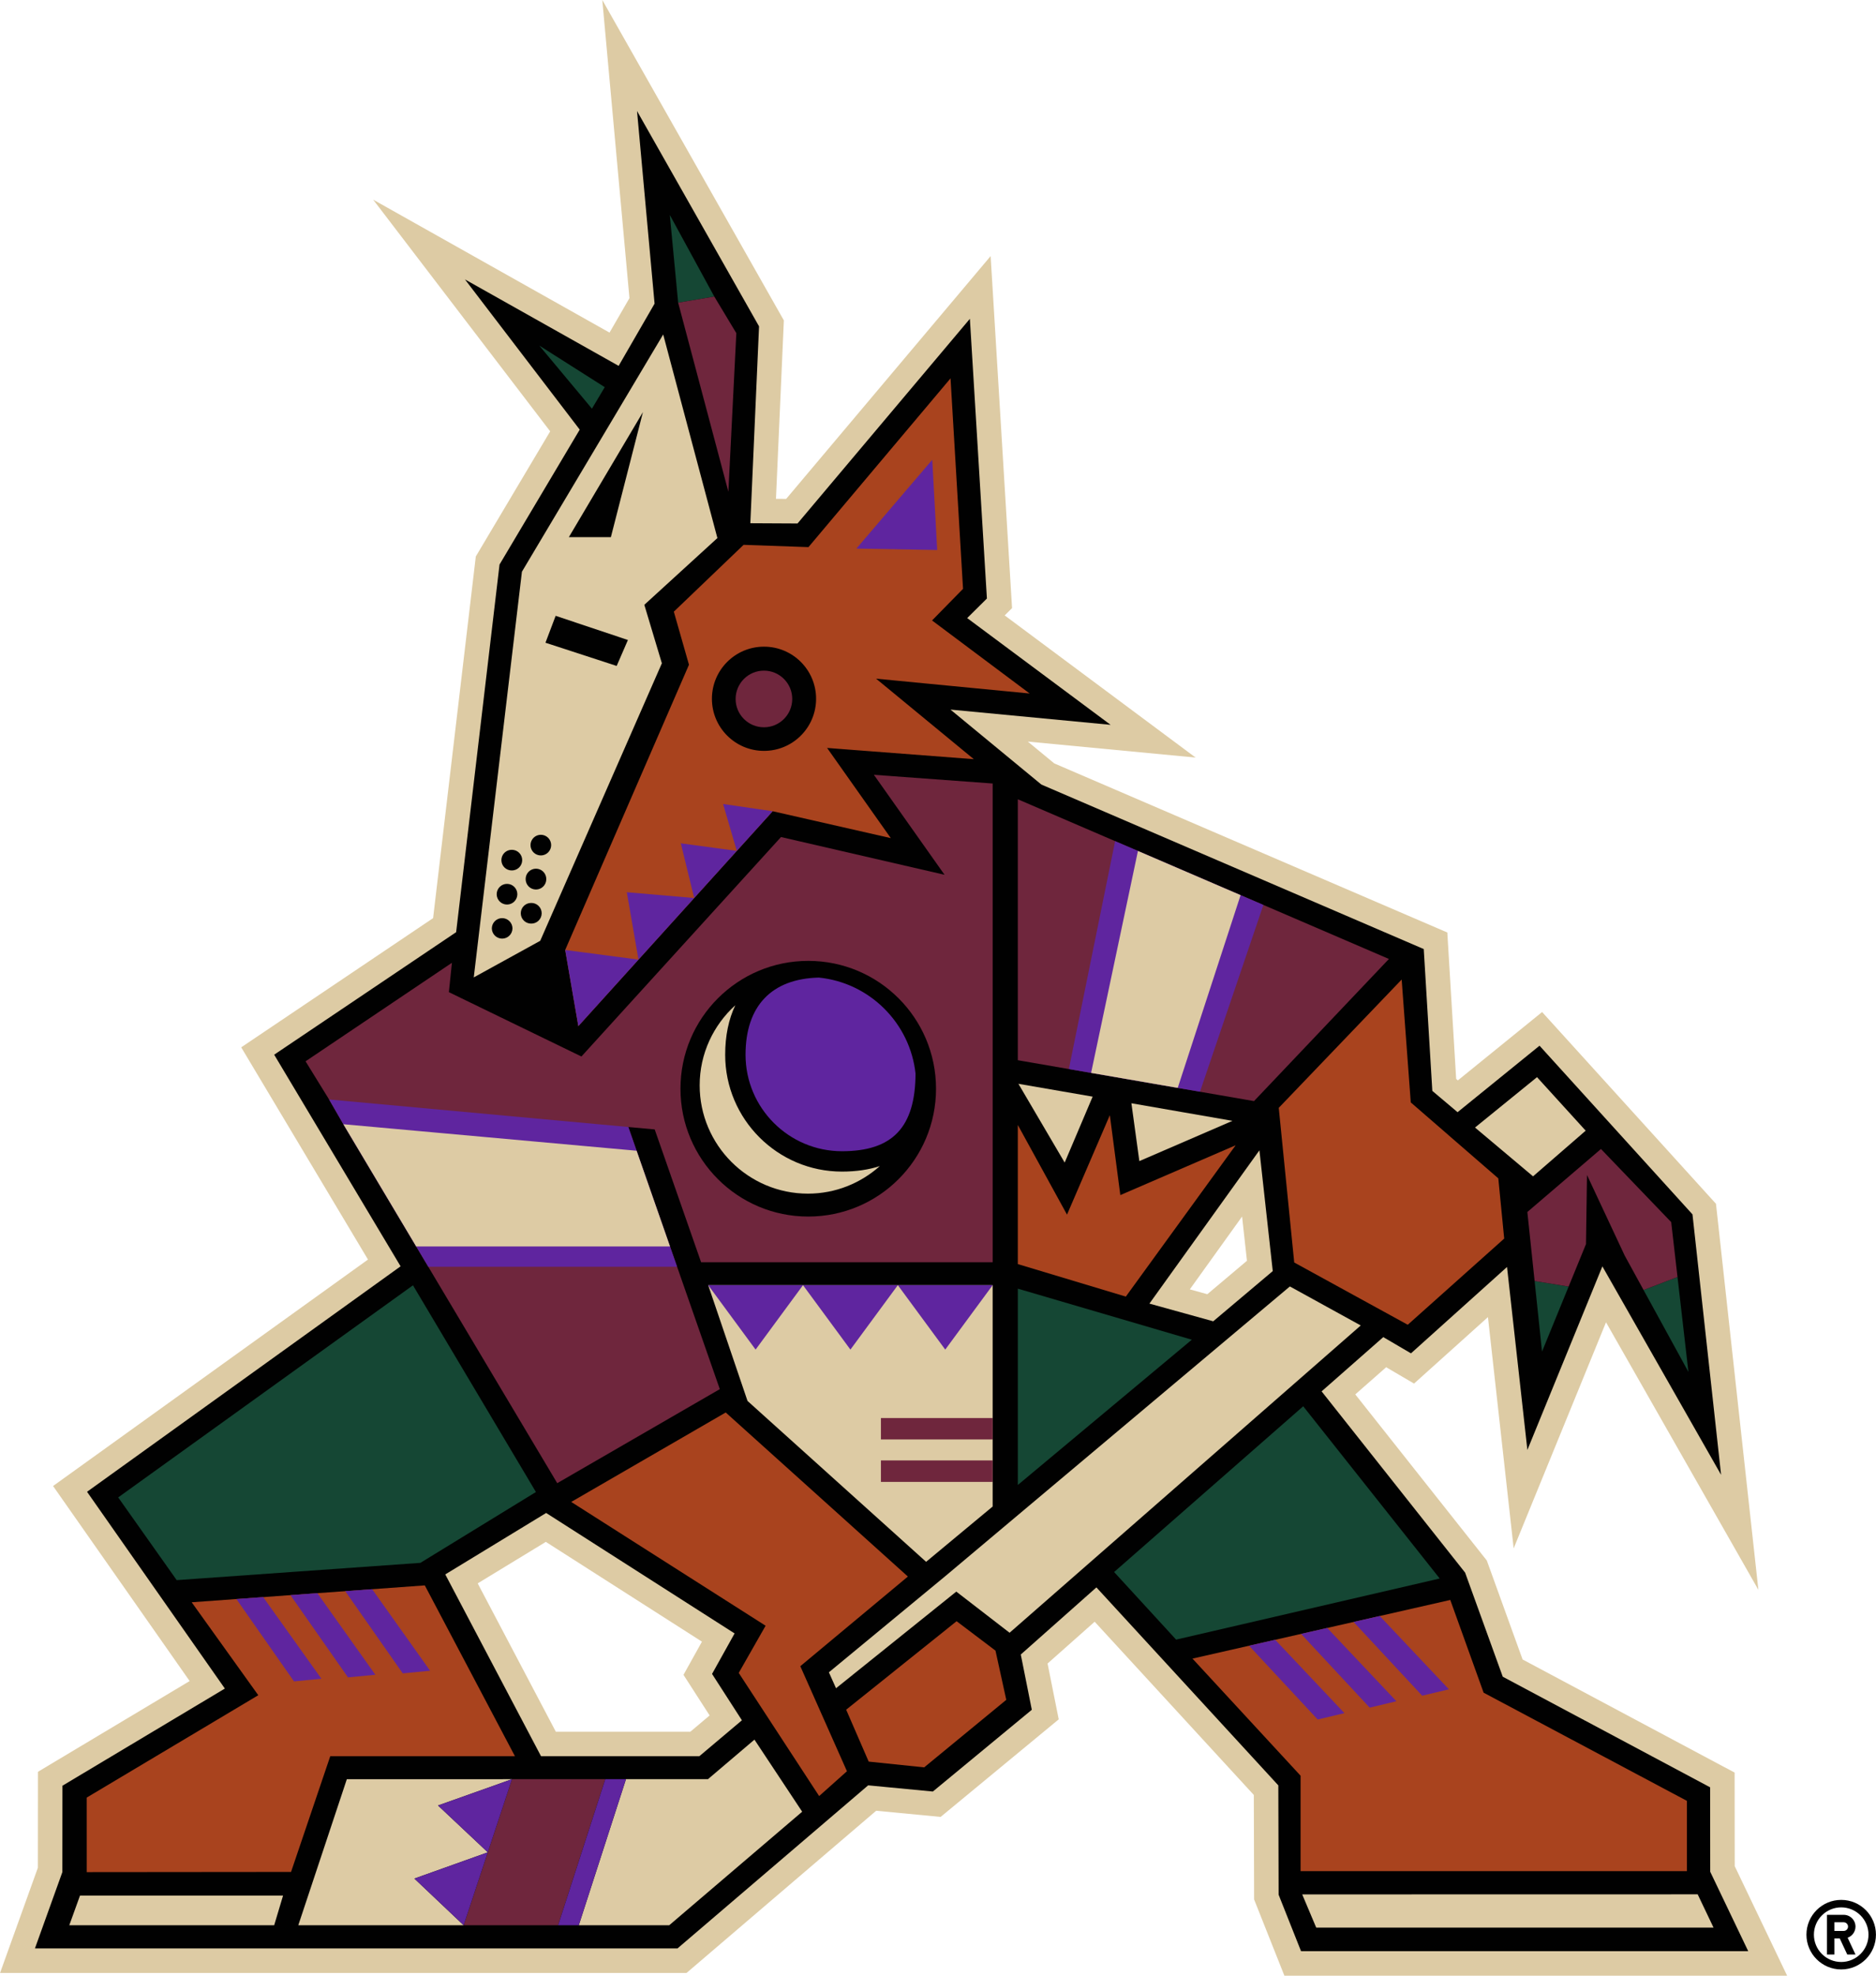 <svg width="608" height="640" viewBox="0 0 608 640" fill="none" xmlns="http://www.w3.org/2000/svg">
<path d="M596.723 615.45C590.505 615.45 585.456 620.49 585.456 626.714C585.456 632.929 590.504 637.978 596.723 637.978C602.943 637.978 607.983 632.929 607.983 626.714C607.983 620.491 602.943 615.45 596.723 615.45ZM596.723 635.56C595.561 635.561 594.41 635.333 593.337 634.889C592.263 634.445 591.287 633.793 590.466 632.971C589.644 632.15 588.992 631.174 588.548 630.101C588.104 629.027 587.875 627.876 587.876 626.714C587.875 625.552 588.104 624.402 588.548 623.329C588.993 622.255 589.644 621.28 590.466 620.459C591.288 619.638 592.264 618.987 593.337 618.543C594.411 618.099 595.561 617.872 596.723 617.873C597.885 617.872 599.035 618.1 600.108 618.544C601.181 618.988 602.157 619.639 602.978 620.46C603.8 621.281 604.452 622.256 604.896 623.329C605.341 624.402 605.569 625.552 605.569 626.713C605.57 627.875 605.342 629.026 604.897 630.1C604.453 631.173 603.802 632.149 602.98 632.971C602.158 633.792 601.183 634.444 600.109 634.889C599.036 635.333 597.885 635.561 596.723 635.56ZM601.352 624.103C601.352 623.602 601.253 623.105 601.06 622.642C600.868 622.179 600.587 621.758 600.232 621.403C599.877 621.049 599.455 620.768 598.992 620.576C598.528 620.385 598.032 620.287 597.53 620.287H592.102V633.144H594.515V627.922H596.246L598.684 633.144H601.352L598.807 627.699C599.55 627.435 600.193 626.948 600.649 626.304C601.105 625.661 601.35 624.892 601.352 624.103ZM597.53 625.508H594.515V622.695H597.53C598.305 622.695 598.94 623.325 598.94 624.103C598.939 624.476 598.79 624.834 598.525 625.097C598.261 625.36 597.903 625.508 597.53 625.508Z" fill="black"/>
<path d="M562.213 604.517L562.176 574.205L493.466 537.575L481.866 505.509L439.239 451.7L449.25 442.898L458.28 448.193L482.232 426.664L490.569 501.574L520.499 428.343L569.883 515.017L556.137 389.952L499.787 327.837L472.489 349.972L471.934 349.504L469.065 302.072L341.681 247.297L333.108 240.229L387.488 245.404L325.614 199.358L328 196.993L321.057 82.957L254.795 161.612L251.484 161.596L254.043 103.792L195.2 0L204.001 96.575L197.546 107.745L120.938 64.677L178.309 139.731L154.204 180.263L140.365 297.417L78.175 339.27L119.262 408.018L17.197 481.378L61.465 544.556L12.295 573.954L12.267 605.051L0.016 639.121H222.492L283.963 586.571L304.853 588.568L343.125 556.963L339.51 538.88L354.772 525.34L406.355 581.458L406.448 615.3L416.26 640H579.193L562.212 604.517H562.213ZM223.748 560.962H180.138L154.82 512.915L176.902 499.472L227.498 531.797L221.513 542.546L229.987 555.7L223.748 560.962ZM391.284 419.244L385.613 417.674L402.548 394.088L404.131 408.415L391.284 419.245V419.244Z" fill="#DDCBA4"/>
<path d="M240.45 557.27L226.65 568.906H175.344L144.311 510.012L177.003 490.108L238.078 529.131L230.772 542.25L240.45 557.27ZM354.12 355.248L345.054 376.605L330.064 351.087L354.12 355.248ZM399.436 363.087L369.256 376.128L366.681 357.39L399.436 363.087ZM412.494 411.756L393.2 428.019L372.518 422.289L408.168 372.634L412.493 411.756M554.236 578.976L487.034 543.15L474.833 509.429L428.325 450.718L448.314 433.141L457.288 438.401L488.418 410.423L495.015 469.693L519.321 410.228L557.794 477.753L548.521 393.38L498.951 338.742L472.389 360.282L464.208 353.382L461.428 307.437L337.501 254.147L308.044 229.864L359.934 234.801L313.461 200.219L319.851 193.885L314.333 103.268L258.473 169.578L243.181 169.498L246.003 105.723L206.455 35.963L212.143 98.363L200.496 118.517L150.691 90.517L187.884 139.174L161.895 182.873L147.83 301.97L88.86 341.655L129.829 410.208L28.209 483.246L72.875 546.991L20.238 578.462L20.212 606.44L11.318 631.176H219.562L281.366 578.342L302.335 580.345L334.405 553.861L330.828 535.961L355.339 514.219L414.294 578.351L414.391 613.768L421.656 632.055H566.585L554.27 606.325L554.238 578.975" fill="#010101"/>
<path d="M361.076 509.24L381.166 531.136L466.598 511.34L422.363 455.545L361.076 509.24ZM329.869 417.446V481.044L386.256 433.984L329.869 417.446ZM38.306 485.07L57.266 511.865L136.244 506.269L173.69 483.322L133.842 416.36L38.306 485.07ZM499.764 437.83L508.382 416.766L497.358 414.968L499.764 437.83ZM543.667 413.663L532.668 417.881L547.204 444.408L543.667 413.663ZM191.843 132.386L195.995 125.416L174.78 111.944L191.843 132.386ZM219.785 98.049L231.505 96.076L217.085 69.639L219.785 98.049Z" fill="#154734"/>
<path d="M480.831 548.326L470.025 518.288L386.475 537.285L421.513 575.225V606.134H546.71V583.364L480.831 548.326ZM456.244 429.143L487.5 401.227L485.592 381.717L457.219 357.111L454.272 317.311L414.438 358.874L419.452 408.971L456.244 429.143ZM363.09 387.137L359.692 361.254L345.811 393.468L329.869 364.421V409.488L364.872 420.019L400.466 370.997L363.09 387.137ZM294.242 510.704L235.202 457.558L185.132 486.535L248.128 526.635L239.42 541.919L265.48 581.814L274.492 573.774L259.375 539.744L294.242 510.704Z" fill="#A9431E"/>
<path d="M310.03 525.171L274.238 553.838L281.536 570.65L299.522 572.517L326.129 550.641L322.631 534.705L310.03 525.171ZM62.125 519.038L83.708 549.148L28.101 582.309L28.107 606.453L94.328 606.393L107.032 568.906H166.889L137.677 513.569L62.125 519.038ZM283.934 219.846L333.705 224.653L302.071 200.99L312.114 190.751L308.06 122.566L262.017 177.235L240.993 176.495L218.382 198.145L223.292 215.334L183.175 307.729L187.437 332.401L206.927 310.861L224.981 290.907L224.983 290.904L238.793 275.641L250.422 262.788L288.699 271.498L268.061 242.288L315.607 245.926L283.934 219.846ZM247.607 243.239C238.288 243.239 230.727 235.685 230.727 226.36C230.727 217.036 238.288 209.48 247.607 209.48C256.933 209.48 264.49 217.036 264.49 226.36C264.49 235.685 256.933 243.239 247.607 243.239Z" fill="#A9431E"/>
<path d="M85.29 517.361L76.61 517.989L95.285 544.671L104.16 543.806L85.305 517.385L85.29 517.361ZM102.86 516.09L94.125 516.722L94.137 516.738L112.777 543.371L121.649 542.518L102.864 516.098L102.86 516.09ZM120.615 514.806L120.585 514.808L111.883 515.436V515.438L130.524 542.071L139.396 541.217L120.615 514.806ZM302.14 148.933L277.548 177.71L303.74 178.166L302.14 148.933ZM413.285 531.19L404.857 533.104L404.812 533.116L427.056 557.021L435.724 554.951L413.301 531.209L413.285 531.19ZM430.15 527.355L421.675 529.283L421.685 529.295L443.903 553.17L452.573 551.101L430.175 527.384L430.15 527.355ZM447.166 523.486L447.16 523.488L438.688 525.414L438.689 525.416L460.914 549.301L469.584 547.231L447.166 523.486Z" fill="#5F259F"/>
<path d="M290.984 416.315H229.52L242.264 453.819L300.148 505.935L321.712 488.022V416.315H290.984ZM158.088 600.046L158.092 600.032L141.962 584.865L165.939 576.343L112.407 576.349L96.674 623.665H150.264L134.303 608.54L158.088 600.046ZM244.512 563.534L229.454 576.335L202.873 576.338L187.577 623.665H216.887L259.981 586.882L244.512 563.534Z" fill="#DDCBA4"/>
<path d="M541.625 395.891L518.863 372.201L495.005 392.616L497.358 414.968L508.382 416.766L514.012 403.001L514.335 380.626L526.545 406.708L532.668 417.881L543.667 413.663L541.625 395.891ZM247.582 235.593C252.65 235.593 256.759 231.488 256.759 226.422C256.759 221.355 252.649 217.248 247.582 217.248C245.149 217.248 242.816 218.215 241.096 219.936C239.376 221.656 238.409 223.989 238.409 226.422C238.409 231.488 242.517 235.593 247.582 235.593ZM238.64 107.925L231.505 96.076L219.785 98.049L236.062 159.292L238.639 107.925H238.64ZM285.5 459.351V466.301H321.72L321.724 459.351H321.714H285.5ZM285.5 473.093V480.04H321.713L321.716 473.093H321.713H285.5ZM227.224 408.897L321.714 408.9V253.81L283.224 250.988L306.127 283.378L253.117 271.148L188.435 342.242L145.48 321.397L146.462 311.89L99.03 343.799L106.656 356.165L111.279 364.183L134.885 403.777L138.805 410.355L180.598 480.455L233.285 449.996L219.443 410.355L217.146 403.777L206.318 372.769L203.633 365.081L212.187 365.866L227.224 408.897ZM261.947 311.264C284.819 311.264 303.36 329.805 303.36 352.676C303.36 375.547 284.82 394.09 261.947 394.09C239.076 394.09 220.535 375.547 220.535 352.676C220.535 329.805 239.075 311.264 261.947 311.264ZM409.454 293.145L402.066 289.969L368.798 275.66L361.404 272.481L329.869 258.916V343.442L346.414 346.305L353.619 347.551L381.693 352.408L388.91 353.656L406.42 356.687L450.142 310.647L409.454 293.145ZM158.103 600.001L158.093 600.031L158.088 600.046L150.264 623.665H180.882L196.167 576.34L165.94 576.343L158.103 600.001Z" fill="#6F263D"/>
<path d="M244.884 437.185L260.249 416.315H229.521L244.884 437.185Z" fill="#5F259F"/>
<path d="M275.614 437.185L290.979 416.315H260.249L275.614 437.185ZM306.347 437.185L321.713 416.315H290.983L306.347 437.185ZM217.146 403.777L206.319 372.769L203.633 365.08L106.656 356.165L111.279 364.182L134.885 403.777L138.805 410.355H219.443L217.146 403.777ZM402.066 289.969L368.798 275.66L361.404 272.481L346.414 346.305L353.619 347.551L381.693 352.408L388.91 353.656L409.454 293.146L402.066 289.969ZM187.437 332.4L206.927 310.86L183.174 307.729L187.437 332.4Z" fill="#5F259F"/>
<path d="M206.928 310.86L224.982 290.907L203.145 289.024L206.928 310.86ZM250.423 262.788L234.347 260.446L238.793 275.641L250.423 262.788ZM220.649 273.18L224.983 290.904L238.793 275.641L220.649 273.18ZM296.717 347.755C294.93 331.371 281.825 318.337 265.4 316.677C250.07 317.037 241.626 325.869 241.626 341.678C241.626 358.908 255.646 372.926 272.878 372.926C289.302 372.926 296.657 365.155 296.717 347.755ZM158.093 600.032L158.103 600.001L165.941 576.343L141.964 584.865L158.093 600.032ZM150.265 623.665L158.089 600.045L134.304 608.54L150.265 623.665ZM180.883 623.665H187.578L202.874 576.338L196.168 576.34L180.883 623.665Z" fill="#5F259F"/>
<path d="M217.146 403.777L206.319 372.769L111.279 364.182L134.885 403.777H217.146ZM402.066 289.969L368.798 275.66L353.619 347.551L381.693 352.408L402.066 289.969ZM513.908 366.268L498.139 348.936L478.045 365.252L496.855 381.062L513.908 366.268ZM550.207 613.649L422.039 613.673L426.574 624.417H555.344L550.207 613.649ZM418.04 416.729L306.455 510.499L268.637 541.723L270.951 546.888L309.929 515.584L327.199 528.912L441.01 429.37L418.04 416.729ZM22.455 623.665H88.859L91.737 614.051H25.927L22.455 623.665ZM232.504 174.298L214.937 108.351L169.153 185.201L153.544 316.618L175.081 304.766L214.507 214.862L208.82 195.922L232.504 174.298ZM162.744 304.052C162.305 304.052 161.87 303.966 161.464 303.798C161.058 303.63 160.689 303.384 160.378 303.073C160.068 302.763 159.821 302.394 159.654 301.988C159.486 301.582 159.4 301.147 159.4 300.708C159.415 299.83 159.774 298.994 160.4 298.379C161.026 297.764 161.868 297.419 162.746 297.419C163.623 297.419 164.465 297.764 165.091 298.379C165.717 298.994 166.076 299.83 166.091 300.708C166.091 302.556 164.591 304.052 162.745 304.052H162.744ZM164.32 293.016C163.432 293.016 162.581 292.663 161.953 292.035C161.326 291.408 160.973 290.556 160.973 289.669C160.973 288.781 161.326 287.93 161.953 287.302C162.581 286.674 163.432 286.322 164.32 286.322C165.208 286.322 166.059 286.674 166.687 287.302C167.314 287.93 167.667 288.781 167.667 289.669C167.667 290.556 167.314 291.408 166.687 292.035C166.059 292.663 165.208 293.016 164.32 293.016ZM165.898 281.972C165.454 281.979 165.013 281.898 164.6 281.734C164.188 281.569 163.812 281.324 163.495 281.013C163.179 280.701 162.927 280.33 162.755 279.921C162.584 279.511 162.495 279.071 162.495 278.627C162.495 278.183 162.584 277.743 162.755 277.334C162.927 276.924 163.179 276.553 163.495 276.241C163.812 275.93 164.188 275.685 164.6 275.52C165.013 275.356 165.454 275.275 165.898 275.283C166.785 275.283 167.636 275.635 168.263 276.262C168.891 276.89 169.243 277.74 169.243 278.628C169.243 279.515 168.891 280.366 168.263 280.993C167.636 281.62 166.785 281.973 165.898 281.973V281.972ZM172.128 299.19C171.688 299.19 171.253 299.103 170.847 298.935C170.44 298.767 170.071 298.52 169.76 298.209C169.449 297.898 169.202 297.529 169.034 297.123C168.866 296.717 168.779 296.281 168.779 295.842C168.779 293.996 170.279 292.499 172.128 292.499C172.574 292.488 173.018 292.566 173.433 292.729C173.849 292.893 174.227 293.137 174.547 293.449C174.866 293.761 175.12 294.133 175.293 294.544C175.467 294.956 175.556 295.397 175.556 295.844C175.556 296.29 175.467 296.732 175.293 297.143C175.12 297.554 174.866 297.927 174.547 298.238C174.227 298.55 173.849 298.795 173.433 298.958C173.018 299.121 172.574 299.199 172.128 299.189V299.19ZM173.704 288.151C172.816 288.15 171.965 287.797 171.338 287.169C170.71 286.541 170.358 285.69 170.357 284.803C170.349 284.358 170.43 283.917 170.595 283.504C170.76 283.092 171.005 282.716 171.316 282.399C171.628 282.082 171.999 281.831 172.409 281.659C172.818 281.487 173.258 281.399 173.703 281.399C174.147 281.399 174.587 281.487 174.996 281.659C175.406 281.831 175.777 282.082 176.089 282.399C176.4 282.716 176.646 283.092 176.81 283.504C176.975 283.917 177.056 284.358 177.048 284.803C177.048 285.242 176.962 285.677 176.794 286.083C176.626 286.489 176.38 286.858 176.069 287.169C175.759 287.48 175.39 287.727 174.984 287.895C174.579 288.064 174.143 288.15 173.704 288.151ZM175.281 277.111C174.393 277.111 173.542 276.758 172.914 276.13C172.287 275.503 171.934 274.651 171.934 273.764C171.934 272.876 172.287 272.025 172.914 271.397C173.542 270.769 174.393 270.417 175.281 270.417C176.169 270.417 177.02 270.769 177.648 271.397C178.275 272.025 178.628 272.876 178.628 273.764C178.628 274.651 178.275 275.503 177.648 276.13C177.02 276.758 176.169 277.111 175.281 277.111ZM199.859 215.724L176.783 208.203L180.082 199.488L203.502 207.321L199.859 215.724ZM197.98 174.004L184.364 174L208.371 133.493L197.981 174.005L197.98 174.004ZM235.025 341.678C235.025 335.52 236.16 330.136 238.31 325.636C231.235 332.059 226.759 341.296 226.759 351.582C226.759 370.928 242.498 386.668 261.844 386.668C270.792 386.668 278.942 383.274 285.147 377.742C281.56 378.909 277.481 379.527 272.877 379.527C252.006 379.527 235.025 362.549 235.025 341.678Z" fill="#DDCBA4"/>
</svg>

